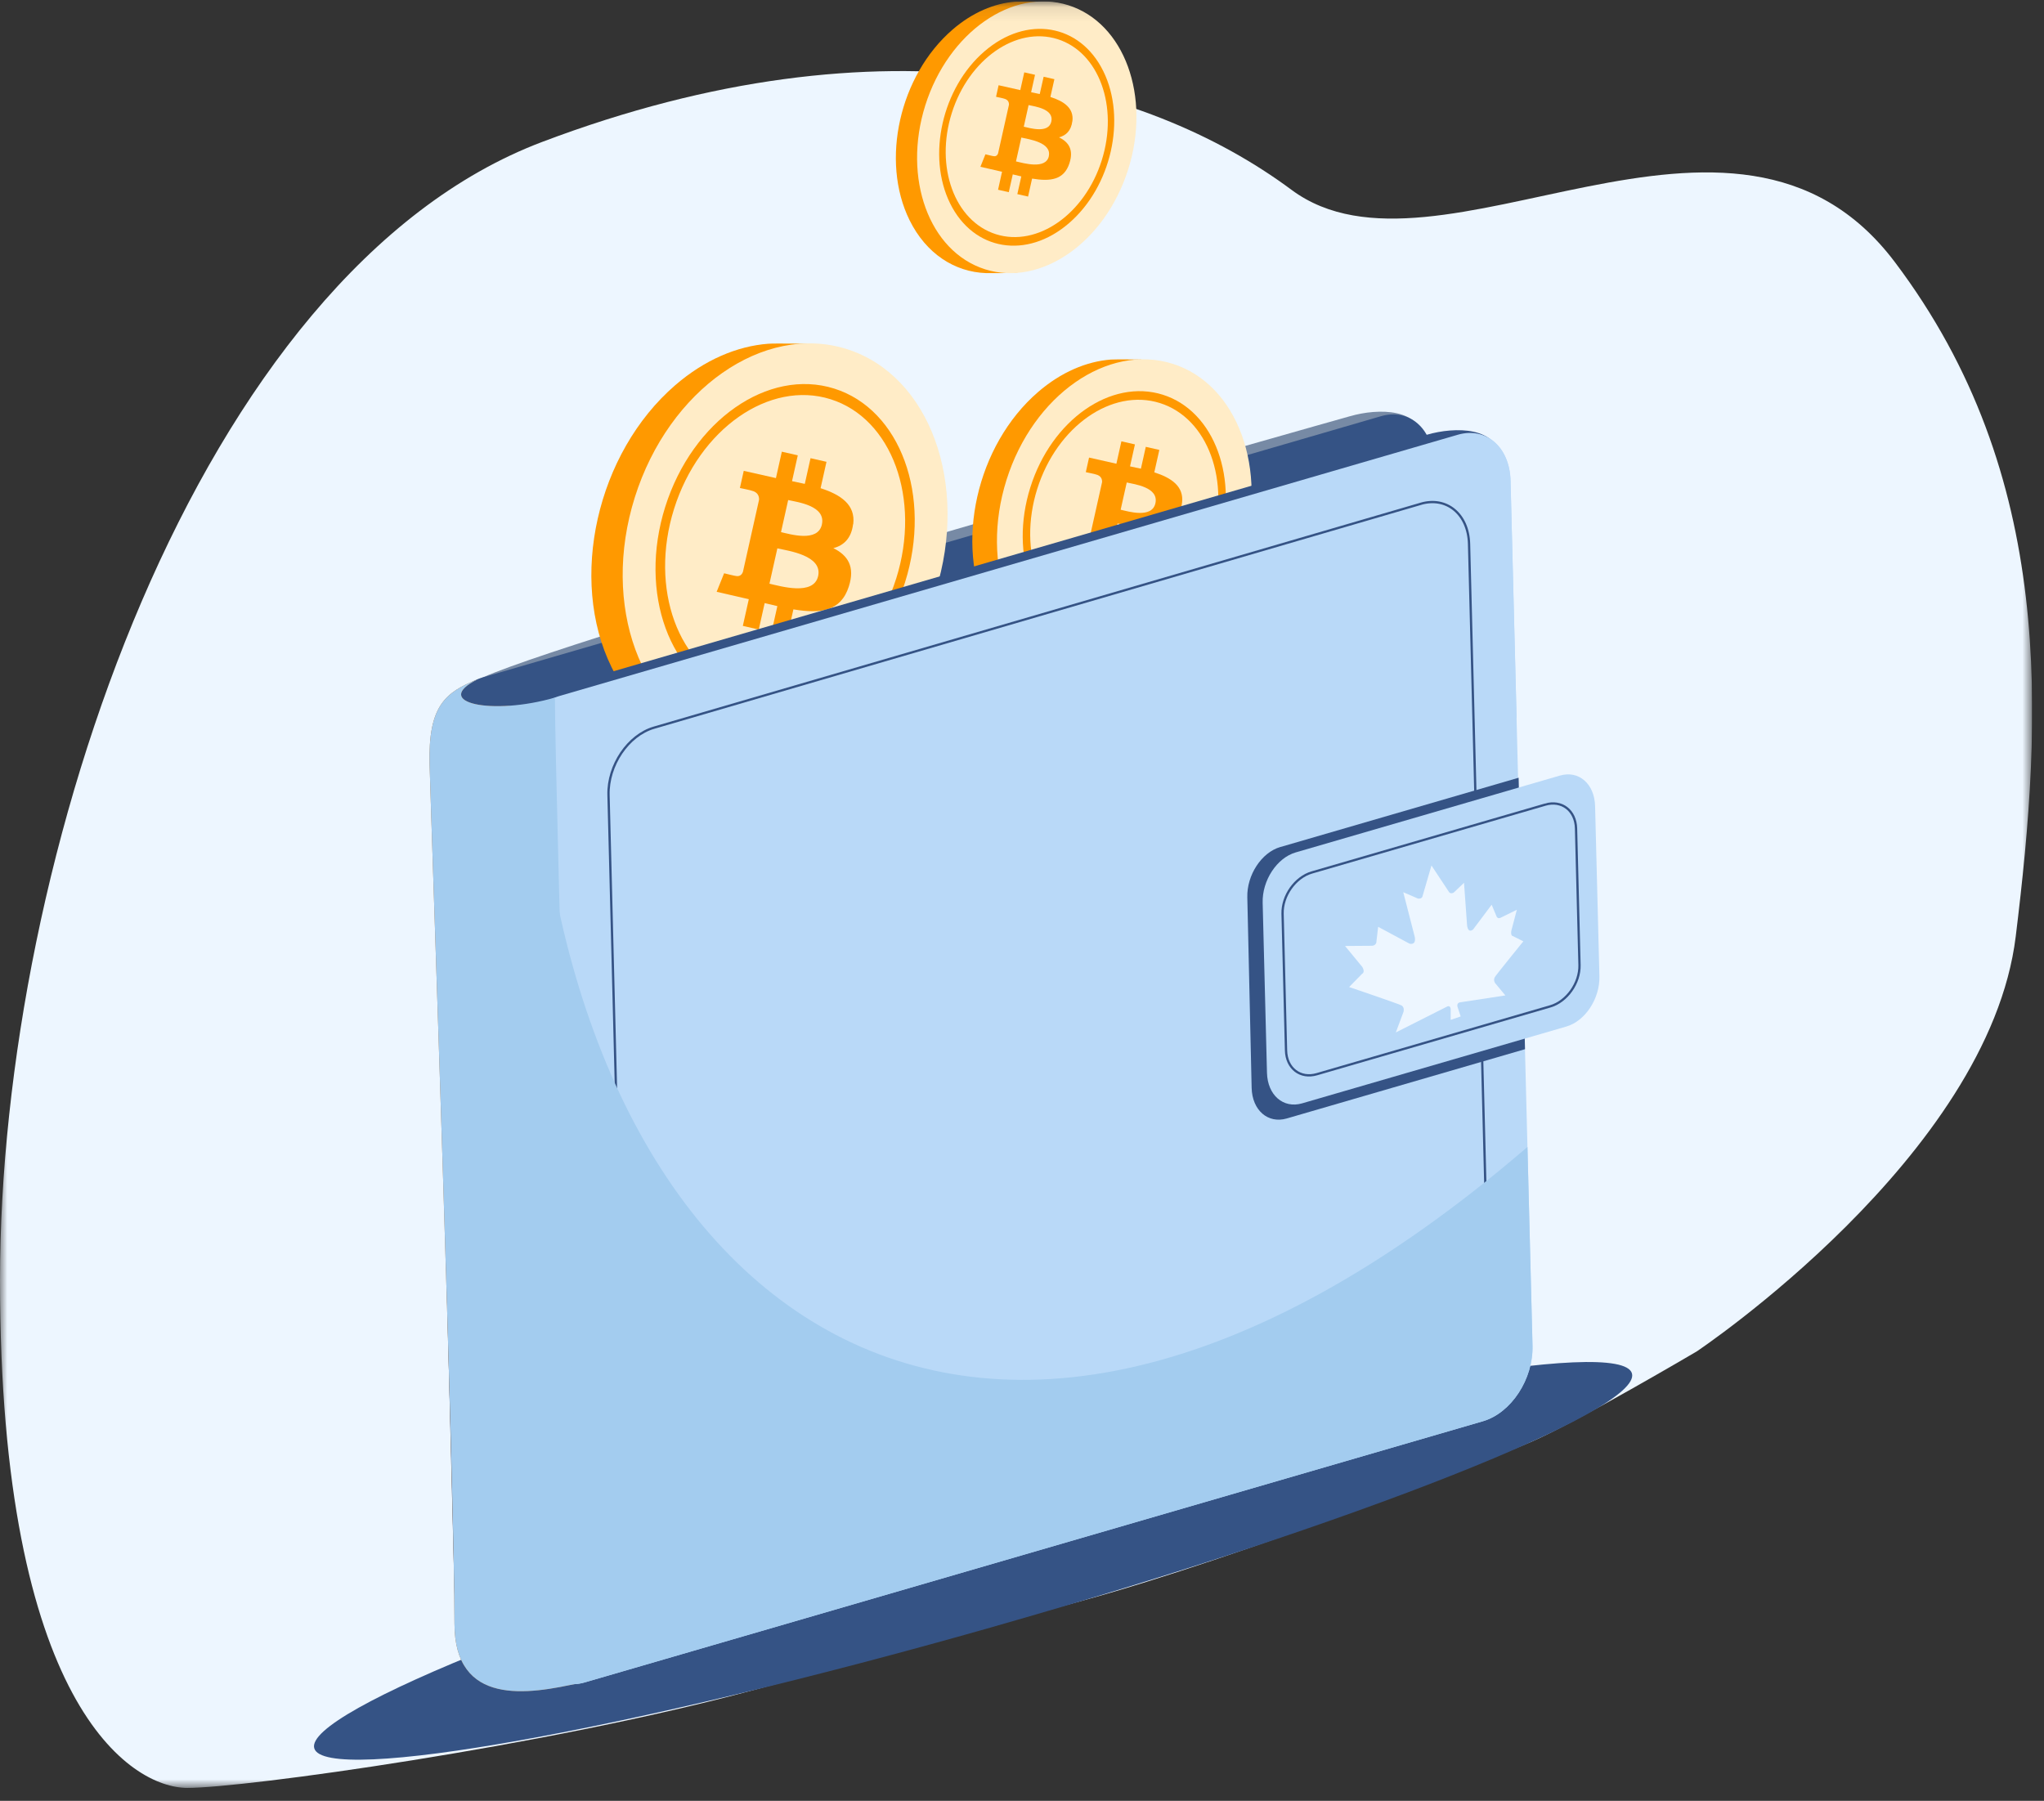 <?xml version="1.0" encoding="UTF-8"?> <svg xmlns="http://www.w3.org/2000/svg" width="143" height="126" viewBox="0 0 143 126" fill="none"><rect x="0" y="0" width="143" height="126" fill="#333333" stroke="none"/><g clip-path="url(#clip0_2552_32489)"><mask id="mask0_2552_32489" style="mask-type:luminance" maskUnits="userSpaceOnUse" x="0" y="0" width="143" height="126"><path d="M142.172 0.098H0V125.093H142.172V0.098Z" fill="white"></path></mask><g mask="url(#mask0_2552_32489)"><path d="M52.419 118.329C37.973 122.194 17.114 125.095 13.114 125.095C9.114 125.095 0 119.2 0 89.576C0 59.952 13.804 19.063 37.92 9.934C62.033 0.805 80.119 5.678 90.358 13.284C100.597 20.888 121.281 3.38 132.561 18.332C143.844 33.285 142.905 50.146 141.022 65.524C139.141 80.905 118.695 94.562 118.695 94.562C118.695 94.562 110.31 99.499 107.219 100.841C104.13 102.185 86.812 108.954 75.849 111.96C64.886 114.965 66.862 114.46 52.419 118.329Z" fill="#EDF6FF"></path><path d="M69.399 113.847C94.856 106.605 114.902 98.658 114.173 96.096C113.447 93.536 92.218 97.329 66.76 104.569C41.303 111.811 21.257 119.758 21.986 122.322C22.716 124.883 43.941 121.089 69.399 113.849V113.847Z" fill="#355385"></path><path d="M94.448 29.121C94.448 29.121 41.256 44.097 33.782 47.394C30.28 48.938 30.05 50.825 30.107 53.175L32.278 112.418C32.337 114.767 33.645 118.145 37.309 117.647L96.201 98.147C98.179 97.572 99.734 95.201 99.675 92.852L99.54 30.897C99.481 28.548 96.424 28.546 94.448 29.123V29.121Z" fill="#778AA5"></path><path d="M96.614 29.121L33.779 47.394C31.801 47.969 30.246 50.34 30.305 52.689L31.843 113.206C31.903 115.555 33.556 116.991 35.532 116.416L98.367 98.145C100.343 97.57 101.9 95.199 101.841 92.85L100.303 32.333C100.241 29.983 98.59 28.546 96.614 29.121Z" fill="#355385"></path><path d="M94.026 33.952L36.572 50.657C34.763 51.183 33.341 53.29 33.392 55.362L34.748 108.78C34.802 110.852 36.31 112.107 38.12 111.581L95.574 94.873C97.383 94.347 98.805 92.241 98.754 90.168L97.398 36.75C97.344 34.678 95.836 33.423 94.026 33.947V33.952Z" stroke="#F8B450" stroke-width="0.16" stroke-miterlimit="10"></path><g opacity="0.43"><path d="M84.198 59.403C82.882 59.784 81.847 61.362 81.887 62.926L82.19 74.824C82.23 76.385 83.329 77.341 84.645 76.96L101.315 72.114L100.87 54.557L84.198 59.405V59.403Z" fill="#985C3A"></path></g><path d="M103.764 52.966L85.272 58.344C83.955 58.725 82.92 60.304 82.961 61.867L83.263 73.765C83.303 75.326 84.403 76.283 85.719 75.901L104.211 70.523C105.528 70.142 106.563 68.564 106.52 67L106.218 55.102C106.177 53.541 105.08 52.585 103.762 52.966H103.764Z" fill="#A87442"></path><path d="M102.725 55.002L86.4 59.748C85.238 60.084 84.324 61.377 84.354 62.634L84.596 72.2C84.628 73.456 85.595 74.202 86.756 73.861L103.08 69.115C104.241 68.779 105.157 67.486 105.127 66.229L104.884 56.663C104.853 55.409 103.886 54.661 102.723 55.002H102.725Z" stroke="#F8B450" stroke-width="0.16" stroke-miterlimit="10"></path><path d="M91.864 65.269C91.909 67.041 90.735 68.83 89.242 69.262C87.749 69.695 86.503 68.613 86.458 66.838C86.413 65.066 87.587 63.277 89.08 62.845C90.573 62.412 91.819 63.494 91.864 65.269Z" fill="#FDCC53"></path><g opacity="0.24"><path d="M32.005 48.489C30.955 49.535 30.269 51.115 30.307 52.687L31.845 113.204C31.905 115.553 33.558 116.989 35.534 116.414L98.369 98.143C100.348 97.568 101.902 95.197 101.843 92.848L101.489 78.952C61.95 112.95 33.673 89.367 32.005 48.484V48.489Z" fill="#985C3A"></path></g><path d="M62.681 29.517C65.714 35.677 63.721 44.514 58.229 49.258C56.178 51.028 55.682 51.975 53.511 52.15C53.156 52.178 51.053 52.186 50.7 52.173C47.46 52.054 44.504 50.171 42.789 46.689C39.756 40.529 41.75 31.692 47.243 26.948C49.303 25.17 51.563 24.22 53.742 24.051C54.195 24.017 56.449 24.051 56.449 24.051C56.449 24.051 61.024 26.147 62.681 29.515V29.517Z" fill="#FF9900"></path><path d="M65.442 41.415C67.821 33.86 65.043 26.252 59.237 24.422C53.433 22.595 46.794 27.236 44.414 34.791C42.035 42.346 44.813 49.954 50.619 51.784C56.425 53.611 63.062 48.97 65.442 41.415Z" fill="#FFECC7"></path><path d="M63.316 40.746C65.216 34.718 62.998 28.65 58.366 27.189C53.733 25.73 48.44 29.434 46.54 35.462C44.64 41.489 46.858 47.558 51.49 49.019C56.123 50.478 61.416 46.774 63.316 40.746Z" fill="#FF9900"></path><path d="M62.696 40.489C64.453 34.906 62.402 29.285 58.11 27.934C53.82 26.584 48.917 30.013 47.16 35.596C45.403 41.179 47.454 46.8 51.744 48.15C56.033 49.5 60.937 46.071 62.694 40.489H62.696Z" fill="#FFECC7"></path><path d="M84.731 29.44C87.108 34.269 85.546 41.198 81.24 44.915C79.633 46.303 79.242 47.047 77.542 47.181C77.263 47.204 75.614 47.209 75.337 47.2C72.798 47.108 70.481 45.632 69.135 42.902C66.758 38.073 68.319 31.144 72.626 27.427C74.24 26.034 76.01 25.289 77.721 25.157C78.076 25.131 79.842 25.157 79.842 25.157C79.842 25.157 83.427 26.799 84.728 29.44H84.731Z" fill="#FF9900"></path><path d="M86.897 38.77C88.763 32.846 86.584 26.882 82.034 25.451C77.482 24.017 72.279 27.655 70.415 33.581C68.549 39.504 70.728 45.468 75.28 46.9C79.832 48.333 85.033 44.693 86.899 38.77H86.897Z" fill="#FFECC7"></path><path d="M85.229 38.243C86.718 33.517 84.98 28.761 81.35 27.617C77.721 26.475 73.567 29.376 72.083 34.103C70.594 38.829 72.332 43.585 75.962 44.729C79.591 45.871 83.745 42.97 85.231 38.243H85.229Z" fill="#FF9900"></path><path d="M84.743 38.041C86.121 33.664 84.513 29.259 81.15 28.201C77.787 27.142 73.944 29.832 72.566 34.207C71.188 38.584 72.796 42.989 76.16 44.048C79.523 45.106 83.365 42.416 84.743 38.041Z" fill="#FFECC7"></path><path d="M77.067 3.806C79.116 7.966 77.77 13.934 74.059 17.137C72.675 18.332 72.341 18.974 70.875 19.091C70.636 19.11 69.214 19.116 68.977 19.108C66.79 19.029 64.794 17.757 63.633 15.404C61.584 11.244 62.93 5.276 66.641 2.072C68.031 0.871 69.559 0.23 71.028 0.117C71.335 0.093 72.856 0.117 72.856 0.117C72.856 0.117 75.947 1.531 77.065 3.806H77.067Z" fill="#FF9900"></path><path d="M78.933 11.842C80.539 6.741 78.662 1.604 74.743 0.366C70.822 -0.869 66.342 2.268 64.734 7.369C63.128 12.471 65.005 17.608 68.924 18.844C72.845 20.079 77.325 16.944 78.933 11.84V11.842Z" fill="#FFECC7"></path><path d="M77.188 4.98C78.824 8.298 77.749 13.061 74.788 15.614C71.827 18.171 68.106 17.551 66.47 14.23C64.834 10.909 65.91 6.149 68.871 3.595C71.831 1.039 75.555 1.659 77.188 4.98Z" fill="#FF9900"></path><path d="M77.08 11.216C78.268 7.446 76.882 3.65 73.983 2.737C71.086 1.825 67.774 4.14 66.587 7.91C65.399 11.681 66.785 15.476 69.684 16.39C72.581 17.302 75.893 14.986 77.08 11.216Z" fill="#FFECC7"></path><path d="M106.103 50.222L105.681 33.63C105.621 31.28 103.971 29.843 101.992 30.418L53.854 44.418C61.601 58.804 79.623 60.25 106.105 50.222H106.103Z" fill="#B9D9F8"></path><path d="M33.398 47.537C30.15 49.175 34.433 50.08 38.823 48.808C38.823 55.009 40.623 115.847 40.623 117.732C36.887 118.595 31.796 119.377 31.796 113.587C31.796 103.879 30.169 57.671 30.056 53.522C29.943 49.373 31.153 48.45 33.396 47.537H33.398Z" fill="#A87442"></path><path fill-rule="evenodd" clip-rule="evenodd" d="M57.501 36.699C57.218 37.969 55.271 37.372 54.64 37.232L55.141 34.987C55.773 35.13 57.797 35.377 57.499 36.701M57.237 40.31C56.924 41.705 54.589 41.008 53.831 40.84L54.385 38.367C55.141 38.54 57.561 38.857 57.237 40.314M59.693 36.676C59.863 35.317 58.822 34.612 57.409 34.158L57.822 32.312L56.706 32.058L56.304 33.856C56.012 33.79 55.71 33.728 55.411 33.666L55.814 31.858L54.698 31.604L54.285 33.451L52.033 32.944L51.765 34.143C51.765 34.143 52.593 34.316 52.574 34.327C53.026 34.429 53.113 34.727 53.105 34.963L51.974 40.02C51.922 40.158 51.788 40.367 51.471 40.297C51.484 40.314 50.659 40.111 50.659 40.111L50.138 41.407L52.387 41.924L51.969 43.792L53.083 44.046L53.497 42.197C53.801 42.271 54.097 42.342 54.385 42.408L53.974 44.246L55.09 44.499L55.507 42.636C57.407 42.953 58.828 42.774 59.384 41.038C59.835 39.641 59.309 38.851 58.302 38.352C59.024 38.167 59.559 37.673 59.682 36.678" fill="#FF9900"></path><path fill-rule="evenodd" clip-rule="evenodd" d="M73.552 8.507C73.361 9.363 72.051 8.96 71.625 8.865L71.961 7.352C72.387 7.448 73.751 7.616 73.552 8.507ZM73.376 10.937C73.165 11.876 71.591 11.41 71.079 11.293L71.452 9.625C71.961 9.742 73.593 9.955 73.374 10.935M75.026 8.481C75.141 7.565 74.441 7.088 73.486 6.784L73.766 5.54L73.014 5.369L72.741 6.581C72.543 6.537 72.341 6.494 72.138 6.454L72.411 5.233L71.659 5.063L71.38 6.304L69.863 5.964L69.684 6.773C69.684 6.773 70.243 6.888 70.23 6.897C70.534 6.967 70.594 7.167 70.588 7.327L69.825 10.737C69.791 10.831 69.699 10.971 69.486 10.922C69.495 10.933 68.941 10.796 68.941 10.796L68.59 11.67L70.104 12.017L69.825 13.276L70.575 13.446L70.854 12.202C71.06 12.253 71.258 12.3 71.452 12.343L71.173 13.582L71.925 13.753L72.206 12.496C73.489 12.709 74.443 12.59 74.82 11.418C75.124 10.477 74.771 9.945 74.091 9.608C74.577 9.482 74.937 9.15 75.022 8.479" fill="#FF9900"></path><path fill-rule="evenodd" clip-rule="evenodd" d="M80.833 35.212C80.592 36.292 78.937 35.785 78.402 35.664L78.828 33.758C79.363 33.881 81.086 34.088 80.833 35.215M80.609 38.282C80.343 39.468 78.358 38.876 77.714 38.731L78.185 36.627C78.828 36.772 80.886 37.044 80.609 38.28V38.282ZM82.697 35.189C82.841 34.032 81.957 33.434 80.756 33.048L81.108 31.479L80.16 31.264L79.819 32.793C79.57 32.735 79.314 32.682 79.058 32.631L79.401 31.093L78.454 30.878L78.104 32.446L76.192 32.015L75.964 33.036C75.964 33.036 76.666 33.18 76.652 33.191C77.035 33.278 77.112 33.53 77.103 33.732L76.142 38.03C76.098 38.15 75.983 38.327 75.714 38.265C75.725 38.28 75.026 38.107 75.026 38.107L74.583 39.206L76.494 39.645L76.14 41.234L77.086 41.449L77.438 39.879C77.697 39.943 77.949 40.003 78.194 40.058L77.844 41.621L78.792 41.837L79.146 40.252C80.76 40.523 81.966 40.371 82.443 38.895C82.826 37.705 82.379 37.036 81.523 36.612C82.136 36.454 82.59 36.035 82.694 35.189" fill="#FF9900"></path><path d="M99.824 30.418L36.989 48.691C35.011 49.266 33.456 51.637 33.517 53.986L35.055 114.503C35.115 116.852 36.695 118.245 40.357 117.747L101.577 99.442C103.553 98.867 105.11 96.496 105.049 94.147L104.914 32.192C104.855 29.843 101.8 29.841 99.824 30.418Z" fill="#355385"></path><path d="M101.99 30.418L39.156 48.691C37.177 49.266 35.622 51.637 35.681 53.986L37.219 114.503C37.279 116.852 38.932 118.29 40.908 117.715L103.743 99.442C105.719 98.867 107.276 96.496 107.215 94.147L105.677 33.63C105.615 31.28 103.964 29.843 101.988 30.418H101.99Z" fill="#B9D9F8"></path><path d="M99.404 35.249L45.752 50.915C43.944 51.441 42.521 53.547 42.572 55.62L43.929 109.038C43.982 111.11 45.49 112.365 47.3 111.839L100.953 96.173C102.761 95.646 104.184 93.54 104.133 91.467L102.776 38.05C102.723 35.977 101.214 34.723 99.404 35.247V35.249Z" stroke="#355385" stroke-width="0.16" stroke-miterlimit="10"></path><path d="M89.574 59.262C88.258 59.643 87.223 61.222 87.263 62.785L87.566 76.121C87.606 77.682 88.705 78.638 90.021 78.257L106.691 73.409L106.245 54.416L89.576 59.264L89.574 59.262Z" fill="#355385"></path><path d="M109.14 54.263L90.648 59.641C89.331 60.023 88.296 61.601 88.337 63.164L88.639 75.062C88.68 76.624 89.779 77.58 91.095 77.199L109.587 71.823C110.904 71.441 111.939 69.863 111.896 68.3L111.594 56.401C111.553 54.84 110.456 53.884 109.138 54.265L109.14 54.263Z" fill="#B9D9F8"></path><path d="M37.381 49.786C36.331 50.832 35.645 52.412 35.684 53.984L37.221 114.501C37.281 116.85 38.934 118.288 40.91 117.713L103.745 99.44C105.724 98.865 107.279 96.494 107.217 94.145L106.863 80.249C67.324 114.248 39.047 90.665 37.379 49.782L37.381 49.786Z" fill="#A3CCEF"></path><path d="M108.101 56.299L91.777 61.045C90.616 61.382 89.7 62.674 89.73 63.931L89.972 73.497C90.004 74.751 90.972 75.499 92.132 75.158L108.456 70.413C109.617 70.076 110.533 68.783 110.503 67.526L110.261 57.961C110.229 56.706 109.262 55.959 108.099 56.299H108.101Z" stroke="#355385" stroke-width="0.16" stroke-miterlimit="10"></path><path d="M33.398 47.537C30.15 49.175 34.433 50.08 38.823 48.808C38.823 55.009 40.623 115.847 40.623 117.732C36.887 118.595 31.796 119.377 31.796 113.587C31.796 103.879 30.169 57.671 30.056 53.522C29.943 49.373 31.153 48.45 33.396 47.537H33.398Z" fill="#A3CCEF"></path></g><path d="M106.576 65.863L105.847 65.497C105.847 65.497 105.687 65.507 105.726 65.152L106.12 63.654L104.993 64.208C104.81 64.31 104.716 64.157 104.716 64.157L104.358 63.301L103.061 65.03C103.061 65.03 102.722 65.345 102.639 64.76L102.424 61.767L101.698 62.457C101.698 62.457 101.511 62.566 101.389 62.434L100.147 60.555L99.51 62.745C99.432 62.915 99.2 62.87 99.2 62.87L98.173 62.425L98.978 65.554C99.091 66.172 98.614 66.027 98.614 66.027L96.416 64.847L96.286 65.967C96.286 65.967 96.222 66.189 95.936 66.174L94.1 66.187L95.317 67.667C95.523 68.044 95.293 68.136 95.293 68.136L94.386 69.06C94.386 69.06 97.917 70.259 98.06 70.351C98.279 70.489 98.192 70.792 98.192 70.792L97.653 72.238L101.217 70.438C101.368 70.362 101.459 70.402 101.491 70.589V71.358L102.19 71.118L101.964 70.432C101.934 70.246 102.003 70.155 102.158 70.129L105.317 69.648L104.597 68.781C104.597 68.781 104.456 68.579 104.58 68.364C104.657 68.225 106.574 65.863 106.574 65.863H106.576Z" fill="#EDF6FF"></path></g><defs><clipPath id="clip0_2552_32489"><rect width="142.172" height="125" fill="white" transform="translate(0 0.098)"></rect></clipPath></defs></svg> 